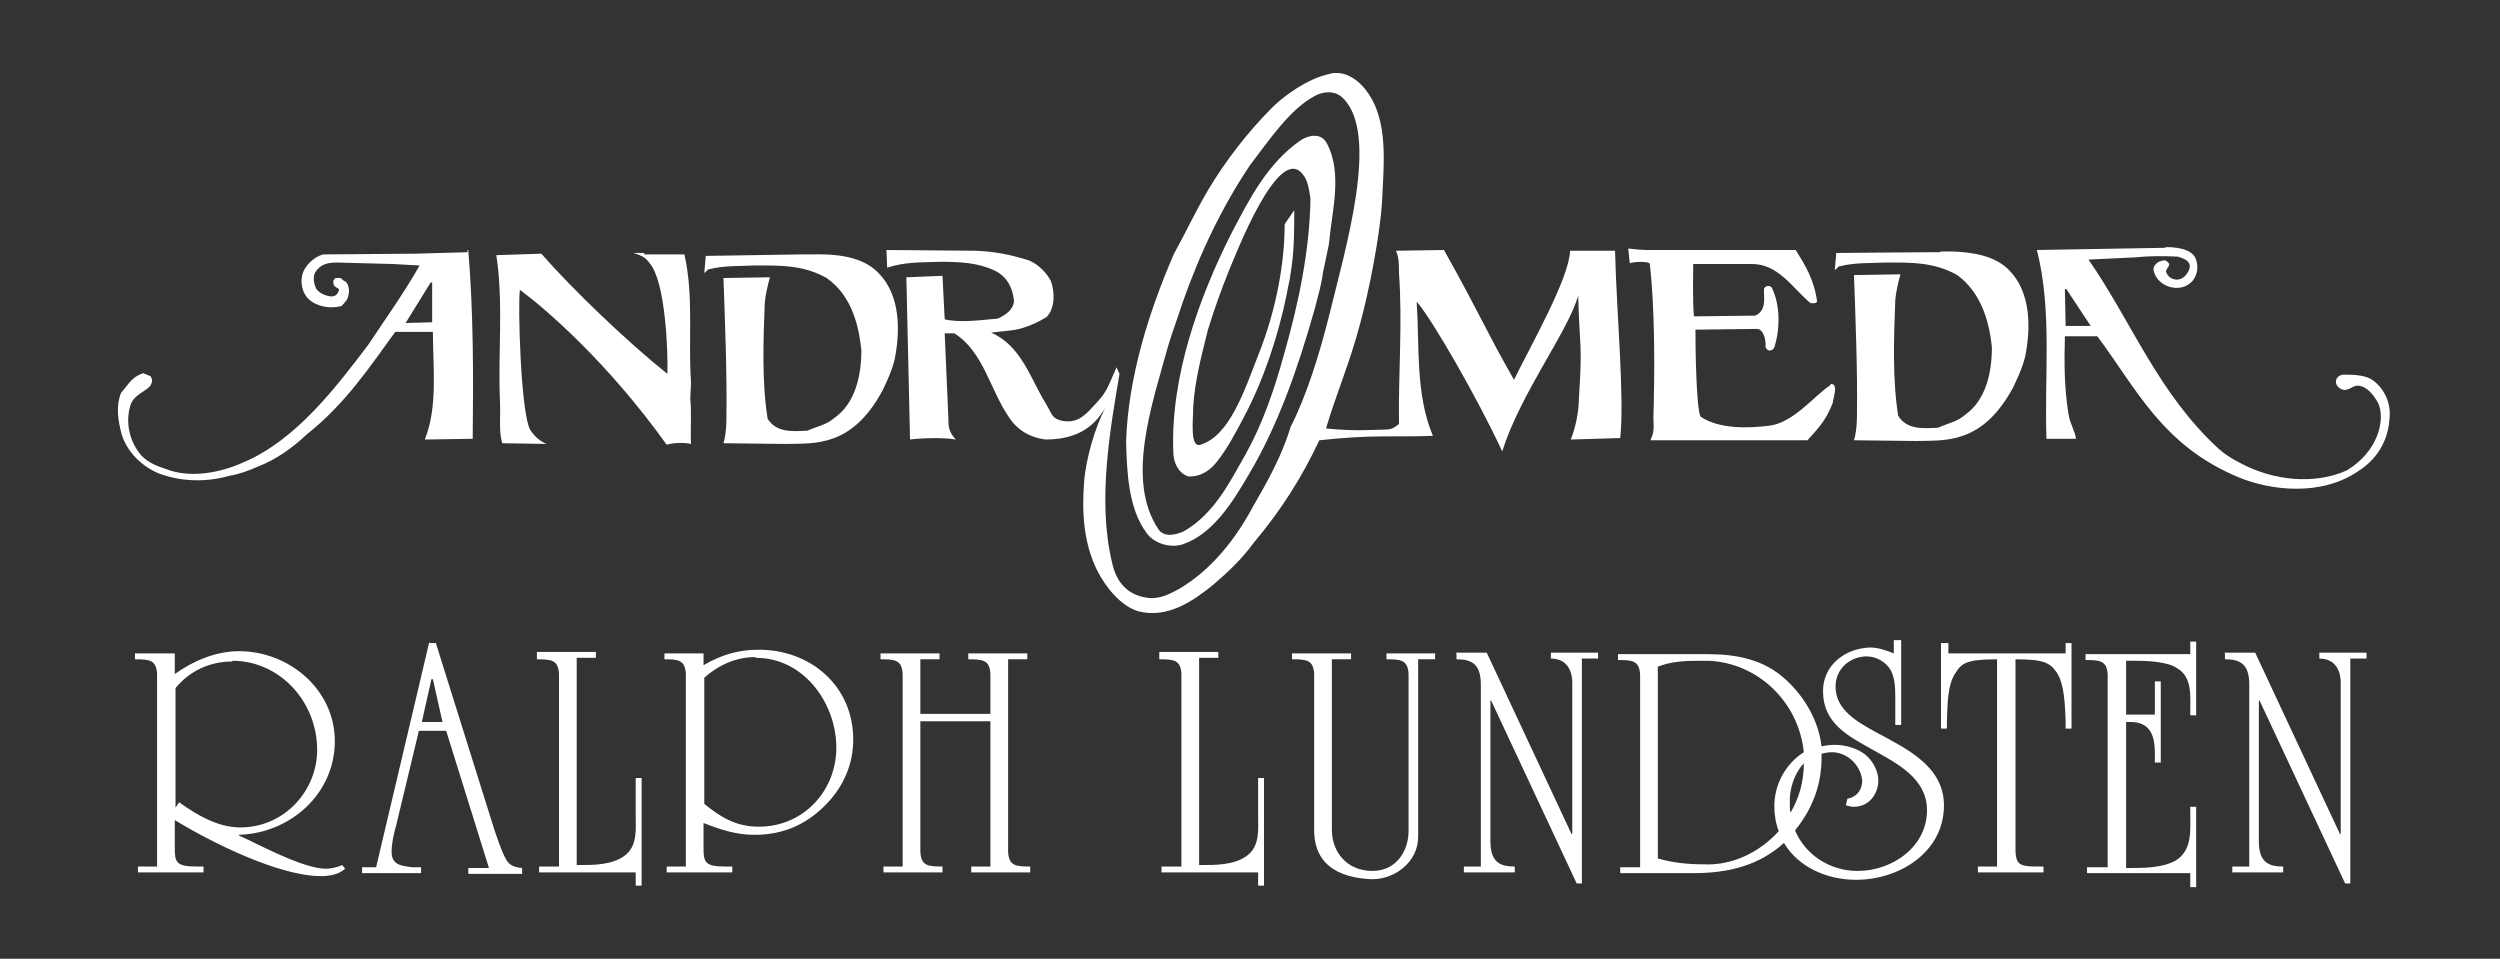 <svg xmlns="http://www.w3.org/2000/svg" version="1.1" viewBox="0 0 339 130"><rect x="0" y="0" width="339" height="130" fill="#333333" stroke="none"/><path d="m181 9.9c-0.2 0-0.4 0-0.6 0.1-3.1 0.6-6.6 3.2-8.1 4.8-3 3-6.2 7.1-8.5 11-1.6 2.7-3 5.7-4.6 8.6-3.4 7.8-6.2 16.7-6.5 25.4 0.1 4.2 0.3 9.2 2.8 12.5 0.9 1.3 3.1 2.1 4.9 1.5 4.1-1.4 6.8-5.8 8.9-9.4 3.9-6.5 6.7-14.4 9-22.6 0.4-1.6 0.9-3.2 1.1-4.9 0.3-1.3 0.5-2.4 0.8-3.8 0.4-4.5 1.9-9.6-0.3-13.7-0.8-1.5-2.6-1-3.5-0.4-4.5 3.1-7 8-9.4 12.6-4.4 8.7-8.3 19.5-7.9 29.7 0 1.3 0.6 2.8 2 3.3 1.7 0.1 3-0.8 4-2.1 1.4-1.8 2.5-3.9 3.6-6 2.6-4.9 4.6-10.8 5.8-16.7 0.1-0.8 0.4-1.7 0.5-2.7 0.5-2.9 0.5-5.7 0.5-8.6 0 0-1.3 1.9-1.3 1.9 0 4.9-1 11.3-3.6 17.8-1.9 4.9-3.9 10.9-7.8 12.1-1.5 0.5-1-3.4-1-5.1 0.2-3.5 1.1-6.9 2-10.5 0.9-2.9 1.8-5.4 2.8-7.9 0.9-2.1 6.8-17.6 10.1-13.1 0.6 0.7 0.8 1.9 1 3.2-0.1 7-1.6 14.2-3.6 21.2-1.3 4.7-2.9 9.4-5.2 13.5-2.1 3.7-4.2 8-8.3 10.4-0.6 0.3-2.6 1.1-3.5-0.2-4.5-6.7-0.9-16.9 1.3-24.9 0.6-2 1.3-3.8 1.9-5.7 2.4-6.9 5.5-13.3 9.2-18.8 2.6-3.4 5.4-7.6 8.8-9.4 1.1-0.6 2.7-0.8 3.8 0.3 5 4.9 0.4 20.2-2 30-1.2 4.7-2.9 10.3-5.1 14.6-1.2 4-3.2 7.5-5.1 10.8-2.3 4.3-5.6 8.6-10.1 11.2-0.6 0.3-2.2 1.3-3.8 1.2-2.8-0.2-4.6-1.9-5.2-4.8-2.1-8.6-0.1-18.9 1-25.6l-0.4-0.9c-1.1 2.5-1.3 3.3-2.6 4.7-1.4 1.5-2.4 2.9-4.6 2.6-1.6-0.3-1.5-0.9-2.4-2.4-2.1-3.4-3.3-7.8-7.4-9.6 2.6-0.3 3.2-0.3 4.2-0.6 1.3-0.4 2.3-0.9 3.3-1.5 1.1-1.1 1.2-3.2 0.6-4.9-0.6-1.1-1.6-2.2-3-2.8-2.6-0.8-4.6-1.2-7.3-1.3l-12-0.1 0.1 2.4c2.4-0.8 4.5-0.7 7.2-0.8 2.6 0 5.1 0.1 7.4 1.2 1.6 0.8 2.4 2.2 2.6 4.1-0.1 1.2-1.1 1.9-2.2 2.4-2.3 0.2-5.1 0.6-7.2 0.1l-0.3-5.9-4.9 0.2 0.5 22c1.4-0.2 4.6-0.3 6.2 0-1-1.1-1-1.8-1-2.8l-0.5-11.6 1.3 0c3.9 2.4 4.9 7.7 7.3 11.2 1.1 1.8 2.8 2.9 5.1 3.2 5.7 0 7.3-3.2 8.1-4.3-1.4 2.5-2.7 7.1-2.9 10.1-0.3 4-0.1 8.2 1.8 12 1 2 3.1 4.8 5.6 5.5 3.9 1 7.4-1.4 10.1-3.6 2-1.7 3.9-3.5 5.5-5.7 3.7-4.4 6.5-8.8 8.9-13.9 7.4-0.8 9.9-0.4 15.4-0.6-2.4-5.7-1.8-12.3-2.2-18.2 2.1 2.4 8.2 13 11.6 20.3 2.5-7.9 8.9-16.2 10.3-21.1 0.2 7.4 0.6 6.2 0.1 13.9 0 1.9-0.5 4.1-1.1 5.6l6.7-0.2c0.6-5.4-0.5-17-0.7-25.4l-6.1 0c-0.1 3.7-5.3 12.8-7.6 17.5-4-7-4.4-8.5-9.5-17.6l-6.5 0.1c0.4 1 0.4 1.8 0.4 3 0.5 6.9-0.1 13.7 0 20.5-1.2 0.9-1 0.7-3.6 0.8-2.2 0.1-4.4 0-6.3-0.2 1.4-4.7 3.3-9.1 4.6-14.1 1.3-4.7 2.7-12.1 3-16.5 0.2-5.1 1-11.2-2.2-15.3-0.9-1.2-2.4-2.3-3.9-2.3zm112.7 23.7-17.5 0.3c2.1 8.2 1 17.1 1.3 25.6l4 0c-0.1-1-0.8-2-1-3.3-0.6-3.5-0.6-7.2-0.5-10.6l4.4 0c5.3 7.1 8.8 14.8 19.1 19.1 4.3 1.8 11.3 2.7 16.4-0.9 2.2-1.4 3.9-3.8 4.1-6.9 0.3-2.2-0.7-4.2-2.2-5.3-0.9-0.7-2.4-0.8-3.9-0.8-1.2 0-1.5 1.2-0.7 1.8 1.1 0.8 1.7-0.4 2.6-0.3 1.2 0.1 2.1 1.3 2.7 2.4 1 2.3-0.1 6.6-4.3 9.1-4.5 2-10 1.3-14.2-0.9-1.2-0.6-2.2-1.2-3.1-2-8.3-7.6-11.8-17.2-17.7-25.7l6.3-0.3c2-0.2 3.8-0.2 5.8-0.1 1.5 0.4 2.2 1.1 1.1 2.5-0.9 1.1-2.4 0.6-2.7-0.5 0.1-0.6 1-0.9-0.1-1.5-0.7 0-1.5 0.4-1.6 1.2 0.3 2.3 3.6 3.5 5.3 1.6 0.8-1 0.8-2.2 0.4-3.1-0.3-0.7-1.3-1.5-4.1-1.5zm-72.9 0.2 0.2 1.9c0.5-0.2 2.2-0.3 2.7 0 0.7 5.8 0.7 14.6 0.5 20.9 0.1 1.8 0 2.2-0.4 3.1l21.3 0c1.8-2 2.5-2.8 3.4-5 0.1-0.8 0.7-2.4 0-2.6-0.3-0.1-0.3 0.1-0.4 0.2-2 1.3-4.8 4.9-8 5.4-3 0.4-7 0.5-9.5-1.2-0.6-1.1-0.7-9.5-0.7-11.8l8.4-0.1c0.9 0.1 1.2 1.7 1.1 2.4 0.2 0.7 0.9 0.7 1.2 0.1 0.8-2.5 0.8-5.7-0.3-8-0.2-0.5-1-0.4-1.1 0.1-0.1 0.8 0.5 2.9-1.2 3.6l-8.3 0.1c-0.2-2.1-0.1-6-0.1-7.1l7.8 0c3.7-0.1 5.6 3.2 8.1 5.3 0.3 0 0.7 0.1 0.9-0.2-0.4-3-1.6-4.9-2.9-7l-20.3 0c-0.4 0-1.7-0.1-2.4-0.2zm42.3 0.4c-0.5 0-0.9 0-1.4 0h0l-12.7 0.1-0.2 2.3c0.3-0.1 0.4-0.5 0.7-0.5 2-0.5 3.9-0.4 6.1-0.5 3.5 0 6.6-0.1 9.8 1.7 3 2.2 4.3 5.8 4.7 9.8 0 3.4-0.8 7.2-3.7 9.2-1 0.9-2.3 1.1-3.6 1.7-2 0.1-4.2 0.3-5.4-1.6-0.8-4.9-0.6-10.6-0.4-15.7 0.1-1.2 0.4-2.4 0.7-3.5l-6.3 0.1c0.2 5.5 0.5 13.5 0.4 18.9 0-0.9 0.1 2-0.4 3.5l8.4 0.1c4-0.1 9 0.5 13.2-7.3 0.6-1.3 1.2-2.5 1.6-4.1 0.8-3.9 0.8-8.7-2.1-11.7-1.9-2-4.9-2.5-7.8-2.6-0.5 0-1 0-1.5 0zm-199.7 0-7.1 0.2-12.5 0.1c-1 0.3-1.9 1-2.5 2-0.7 1.2-0.5 3.1 0.6 4.1 1.1 1 2.9 1.3 4.4 0.9 0.2-0.2 0.4-0.4 0.7-0.8 0.4-0.7 0.5-1.8-0.1-2.5-0.3-0.1-0.5-0.3-0.7-0.5-0.2 0-0.5 0-0.7 0-0.2 0.2-0.3 0.3-0.3 0.4 0 0.3 0 0.4 0.1 0.6 0 0.2 0.7 0.4 0.7 0.6-0.2 0.5-0.4 0.9-1.1 0.9-0.9-0.1-1.6-0.5-2-1-0.3-0.6-0.5-1.5-0.2-2.2 0.7-1.2 1.8-1.4 3-1.4l7.6 0.2 3.6 0.2c-2.1 3.7-4.6 7.2-7 10.8-4.4 5.8-9.8 12.9-16.9 15.9-3.1 1.4-7.2 2.2-10.5 0.9-1.2-0.4-2.3-0.8-3.3-1.8-1.5-1.7-2.3-4.3-1.5-6.9 0.5-1.4 1.9-1.7 2.7-2.6 0.3-0.6 0.3-0.8 0-1.3l-1-0.4c-1.6 0.6-1.8 1.3-3 2.7-0.7 1.8-0.4 3.7 0.1 5.6 0.7 2.3 2.6 4.2 4.8 5.2 3.5 1.4 7.1 1.2 9.9 0.4 1.2-0.2 2.6-0.7 3.7-1.2 2.6-1 4.8-2.6 6.7-4.4 5.2-4.1 8.5-9.1 12-13.9l5.1 0c0 4.6 0.7 10.2-1.1 14.6l6.5-0.1c0.1-8.5 0.1-17.2-0.6-25.6l0 0h0l-0.1 0zm24 0.1c-0.5 0-0.3 0-1.5 0 1.3 0.4 1.7 0.7 2.2 1.4 2.1 2.4 2.5 11.7 2.4 15-5.5-4.4-12.8-11.4-17.1-16.3l-6.1 0.2c1 6.5 0.2 13.3 0.5 19.9 0.1 1.9-0.2 3.9 0.3 5.6l6 0.1c-0.9-0.4-1.6-1-2.2-1.9-1.3-2.3-1.7-17.2-1.4-19 3.5 2.6 11.8 9.7 19.9 21 1.1-0.3 2.5-0.3 3.3-0.1-0.1-2.1 0.1-4.1-0.1-6.2 0-0.5 0.1-1.5 0.1-2.2-0.4-5.8 0.4-11.7-0.9-17.3-3.8 0-5 0-5.5 0zm22.4 0.2c-0.5 0-0.9 0-1.4 0l-12.7 0.2-0.2 2.3c0.3-0.1 0.4-0.5 0.7-0.5 2-0.5 3.9-0.4 6.1-0.5 3.5 0 6.6-0.1 9.8 1.7 3.1 2.2 4.3 5.8 4.7 9.8 0 3.4-0.8 7.2-3.7 9.2-1 0.9-2.3 1.1-3.6 1.7-2 0.1-4.2 0.3-5.4-1.6-0.8-4.8-0.6-10.6-0.4-15.7 0.1-1.2 0.4-2.4 0.7-3.5l-6.3 0.1c0.2 5.5 0.5 13.5 0.4 18.9 0-0.9 0.1 2-0.4 3.5l8.4 0.1c4-0.1 9 0.5 13.2-7.3 0.6-1.3 1.2-2.5 1.6-4.1 0.8-3.9 0.8-8.7-2.1-11.7-2.2-2.4-6-2.7-9.3-2.6zm-51.4 3.8h0.1l0.1 0 0 5.4-3.6 0.1 3.4-5.5zm221.6 0.9 0.1 0h0.1l3.3 5-3.4 0-0.1-5zm-23.2 47.6v1.8c-1-0.4-2.1-0.8-3.2-0.8-3.4 0.1-6.4 2.4-6.4 5.9 0 4.4 3.4 6.1 6.8 8 3.2 1.8 7.2 3.8 7.3 8 0.1 5.1-4.7 8.4-9.4 8.4-3.8 0-7.1-2.2-8.5-5.5 2.3-2.8 3.6-6.1 3.6-9.8 0-0.2 0-0.4 0-0.6 0.4-0.1 0.9-0.2 1.4-0.2 2 0 3.8 1.6 4.1 3.7 0.1 1.3-0.7 2.4-2 2.6l-0.2 0.9c0.4 0.1 0.7 0.2 1.1 0.2 2 0 3.3-1.7 3.3-3.6 0-1.3-0.8-2.7-1.8-3.5-1.2-0.9-2.7-1.3-4.2-1.3-0.6 0-1.2 0.1-1.7 0.2-0.4-3.4-2.2-6.6-4.8-9-3-2.8-6.7-3.5-10.8-3.5h-12v0.8c2 0 2.9 0.1 3 2v26.1h-2.7v0.8h9.9c4.7 0 8.9-1 12.3-4.1 1.9 3.2 5.7 5 9.8 5 5.8 0 11.9-3.7 11.9-10.1 0-5.3-5.1-7.7-9.2-9.9-2.5-1.4-5.5-3-5.5-6.2 0-2.3 1.8-4 4.1-4.1 1.4 0 2.7 0.7 3.4 1.9 0.6 1.2 0.6 2.6 0.6 3.9v3.5h0.8v-11.5h-0.8zm40.2 0v1.9h-14.2v0.8c2 0 2.9 0.1 3 2v26.1h-2.8v0.8h14v1.9h0.8v-10.9h-0.8v0.9c0 2.3 0.3 5-2 6.4-1.8 1-4.3 1-6.3 1h-0.4v-19.8h0.6c3 0 3.3 2.4 3.3 4.3v1.2h0.8v-11h-0.8v4.5h-3.9v-7.3h1.2c1.6 0 4.4 0.1 5.7 1 2.1 1.2 1.8 3.8 1.8 6v0.4h0.8v-10h-0.8zm-238.8 0.3-7.2 30.5h-1.9v0.8h8v-0.8h-1.2c-1.5-0.2-2.8-0.3-2.8-2.1 0-1.1 0.3-2.5 0.6-3.5l3.1-12.9 3.7 0 5.8 18.6h-2.8v0.8h7.3v-0.8c-1-0.1-1.7-0.3-2.2-1.2-0.6-1.1-1.2-2.9-1.6-4.1l-7.9-25.2h-0.8zm205 0.1v11.6h0.8v-1c0.1-2 0-4.9 1.2-6.6 0.8-1.3 1.6-1.8 5.6-1.8v28.1h-2.6v0.8h8.9v-0.8h-1c-1.6 0-2.2-0.2-2.5-0.7-0.3-0.5-0.3-1.3-0.3-1.8v-25.6c3.9 0 4.7 0.5 5.6 1.8 1.1 1.7 1.1 4.6 1.2 6.6v1h0.8v-11.6h-0.8v1.4h-15.9v-1.4h-0.8zm-160.3 0.9c-2.8 0-5.1 0.7-7.5 2.1v-1.6h-5.3v0.8c1.9 0 2.8 0.1 2.9 2v26.1h-2.6v0.8h8.9v-0.8h-1c-2.7 0-2.9-0.6-2.9-2.5v-3.4c2.3 0.9 4.4 1.6 6.9 1.6 3.8 0 6.9-1.3 9.6-4 2.4-2.4 3.8-5.5 3.8-8.9 0-7.3-5.8-12.2-12.8-12.2zm-70.5 0.2c-3.1 0-6.2 1.3-8.7 3.1v-2.8h-5.4v0.8c2 0 2.9 0.1 3 2v26.1h-2.6v0.8h8.9v-0.8h-1c-2.7 0-2.9-0.6-2.9-2.5v-3.8c4.9 3 14.1 7.6 19.8 7.6 1.2 0 2.4-0.2 3.3-1l-0.4-0.5c-0.6 0.3-1.6 0.5-2.2 0.5-2.8 0-8-2.7-10.5-3.9l-1.3-0.6v-0.1c6.9-0.2 13-5.5 13-12.7 0-7-6.2-12.2-13-12.2zm150.8 0.3-8 0v0.8c2 0 2.9 0.1 3 2v20.9c-0.1 3.9 2 6.5 7.3 6.9 3.5 0.3 6.8-2.3 6.8-5.7v-24.1h2.3v-0.8h-6.6v0.8c2 0 2.9 0.1 3 2v21.3c0 2.6-1.6 5.4-4.9 5.4-3.4 0-5.5-2.5-5.5-5.6v-23.1h2.6v-0.8zm-110.4 0v0.8c2 0 2.9 0.1 3 2v26.1h-2.7v0.8h13.1v1.8h0.8v-14.6h-0.8v4.9c0 2 0.3 4.4-1.6 5.7-1.7 1.2-4.1 1.2-6.1 1.2h-0.3v-28.1h2.6v-0.8h-8zm46.6 0v0.8c2 0 2.9 0.1 3 2v26.1h-2.6v0.8h8v-0.8c-2 0-2.9-0.1-3-2v-17.7h9.5v19.7h-2.6v0.8h8v-0.8c-2 0-2.9-0.1-3-2v-26.1h2.6v-0.8h-8v0.8c2 0 2.9 0.1 3 2v5.4h-9.5v-7.4h2.6v-0.8h-8zm37.8 0v0.8c2 0 2.9 0.1 3 2v26.1h-2.7v0.8h13.1v1.8h0.8v-14.6h-0.8v4.9c0 2 0.3 4.4-1.6 5.7-1.7 1.2-4.1 1.2-6.1 1.2h-0.3v-28.1h2.6v-0.8h-8zm40.3 0v0.8c1.9 0 3.3 0.5 3.3 3.4v24.7h-2.3v0.8h6.9v-0.8c-1.9 0-3.3-0.5-3.3-3.4v-19.1h0.1l11.6 24.8 0.7 0v-30.5h2.2v-0.8h-6.4v0.8c3.1 0 2.9 3.3 2.9 3.4v20.4h-0.1l-11.5-24.6h-4.2zm104.2 0v0.8c1.9 0 3.3 0.5 3.3 3.4v24.7h-2.3v0.8h6.9v-0.8c-1.9 0-3.3-0.5-3.3-3.4v-19.1h0.1l11.6 24.8 0.7 0v-30.5h2.2v-0.8h-6.4v0.8c3.1 0 2.9 3.3 2.9 3.4v20.4h-0.1l-11.5-24.6h-4.2zm-199.2 0.6c6.3 0 10.7 5.8 10.9 11.8 0.2 6-4.3 11.1-10.5 11.1-3 0-5.1-1.2-7.4-3.1v-17.1c1.9-1.7 4.3-2.8 6.9-2.8zm129.2 0.4c6.7 0.3 12.2 5.6 12.9 12.4-2.4 1.5-4 4.3-4 7.3 0 1.2 0.2 2.4 0.6 3.4-2.7 3-6.5 4.7-10.2 4.5-2.1 0-4.2-0.2-6.2-0.8v-26c1.8-0.7 3.6-0.8 5.5-0.8 0.5 0 0.9 0 1.4 0zm-200.2 0c6.3 0 11.3 5.3 11.5 11.7 0.2 5.8-4.4 10.9-10.4 10.9-3.1 0-5.9-1.7-8.3-3.4l-0.5 0.7v-16.2c1.9-2.3 4.6-3.6 7.7-3.6zm27.1 2.5h0.1l1.3 5.8h-2.8l1.3-5.8zm186 11.4c0 0 0 0 0 0 0 2.6-0.7 4.8-1.8 6.7-0.1-0.4-0.1-0.8-0.1-1.2-0.1-2 0.6-4.1 1.9-5.5z" fill="#fff" fill-rule="evenodd" stroke-width="1"/></svg>